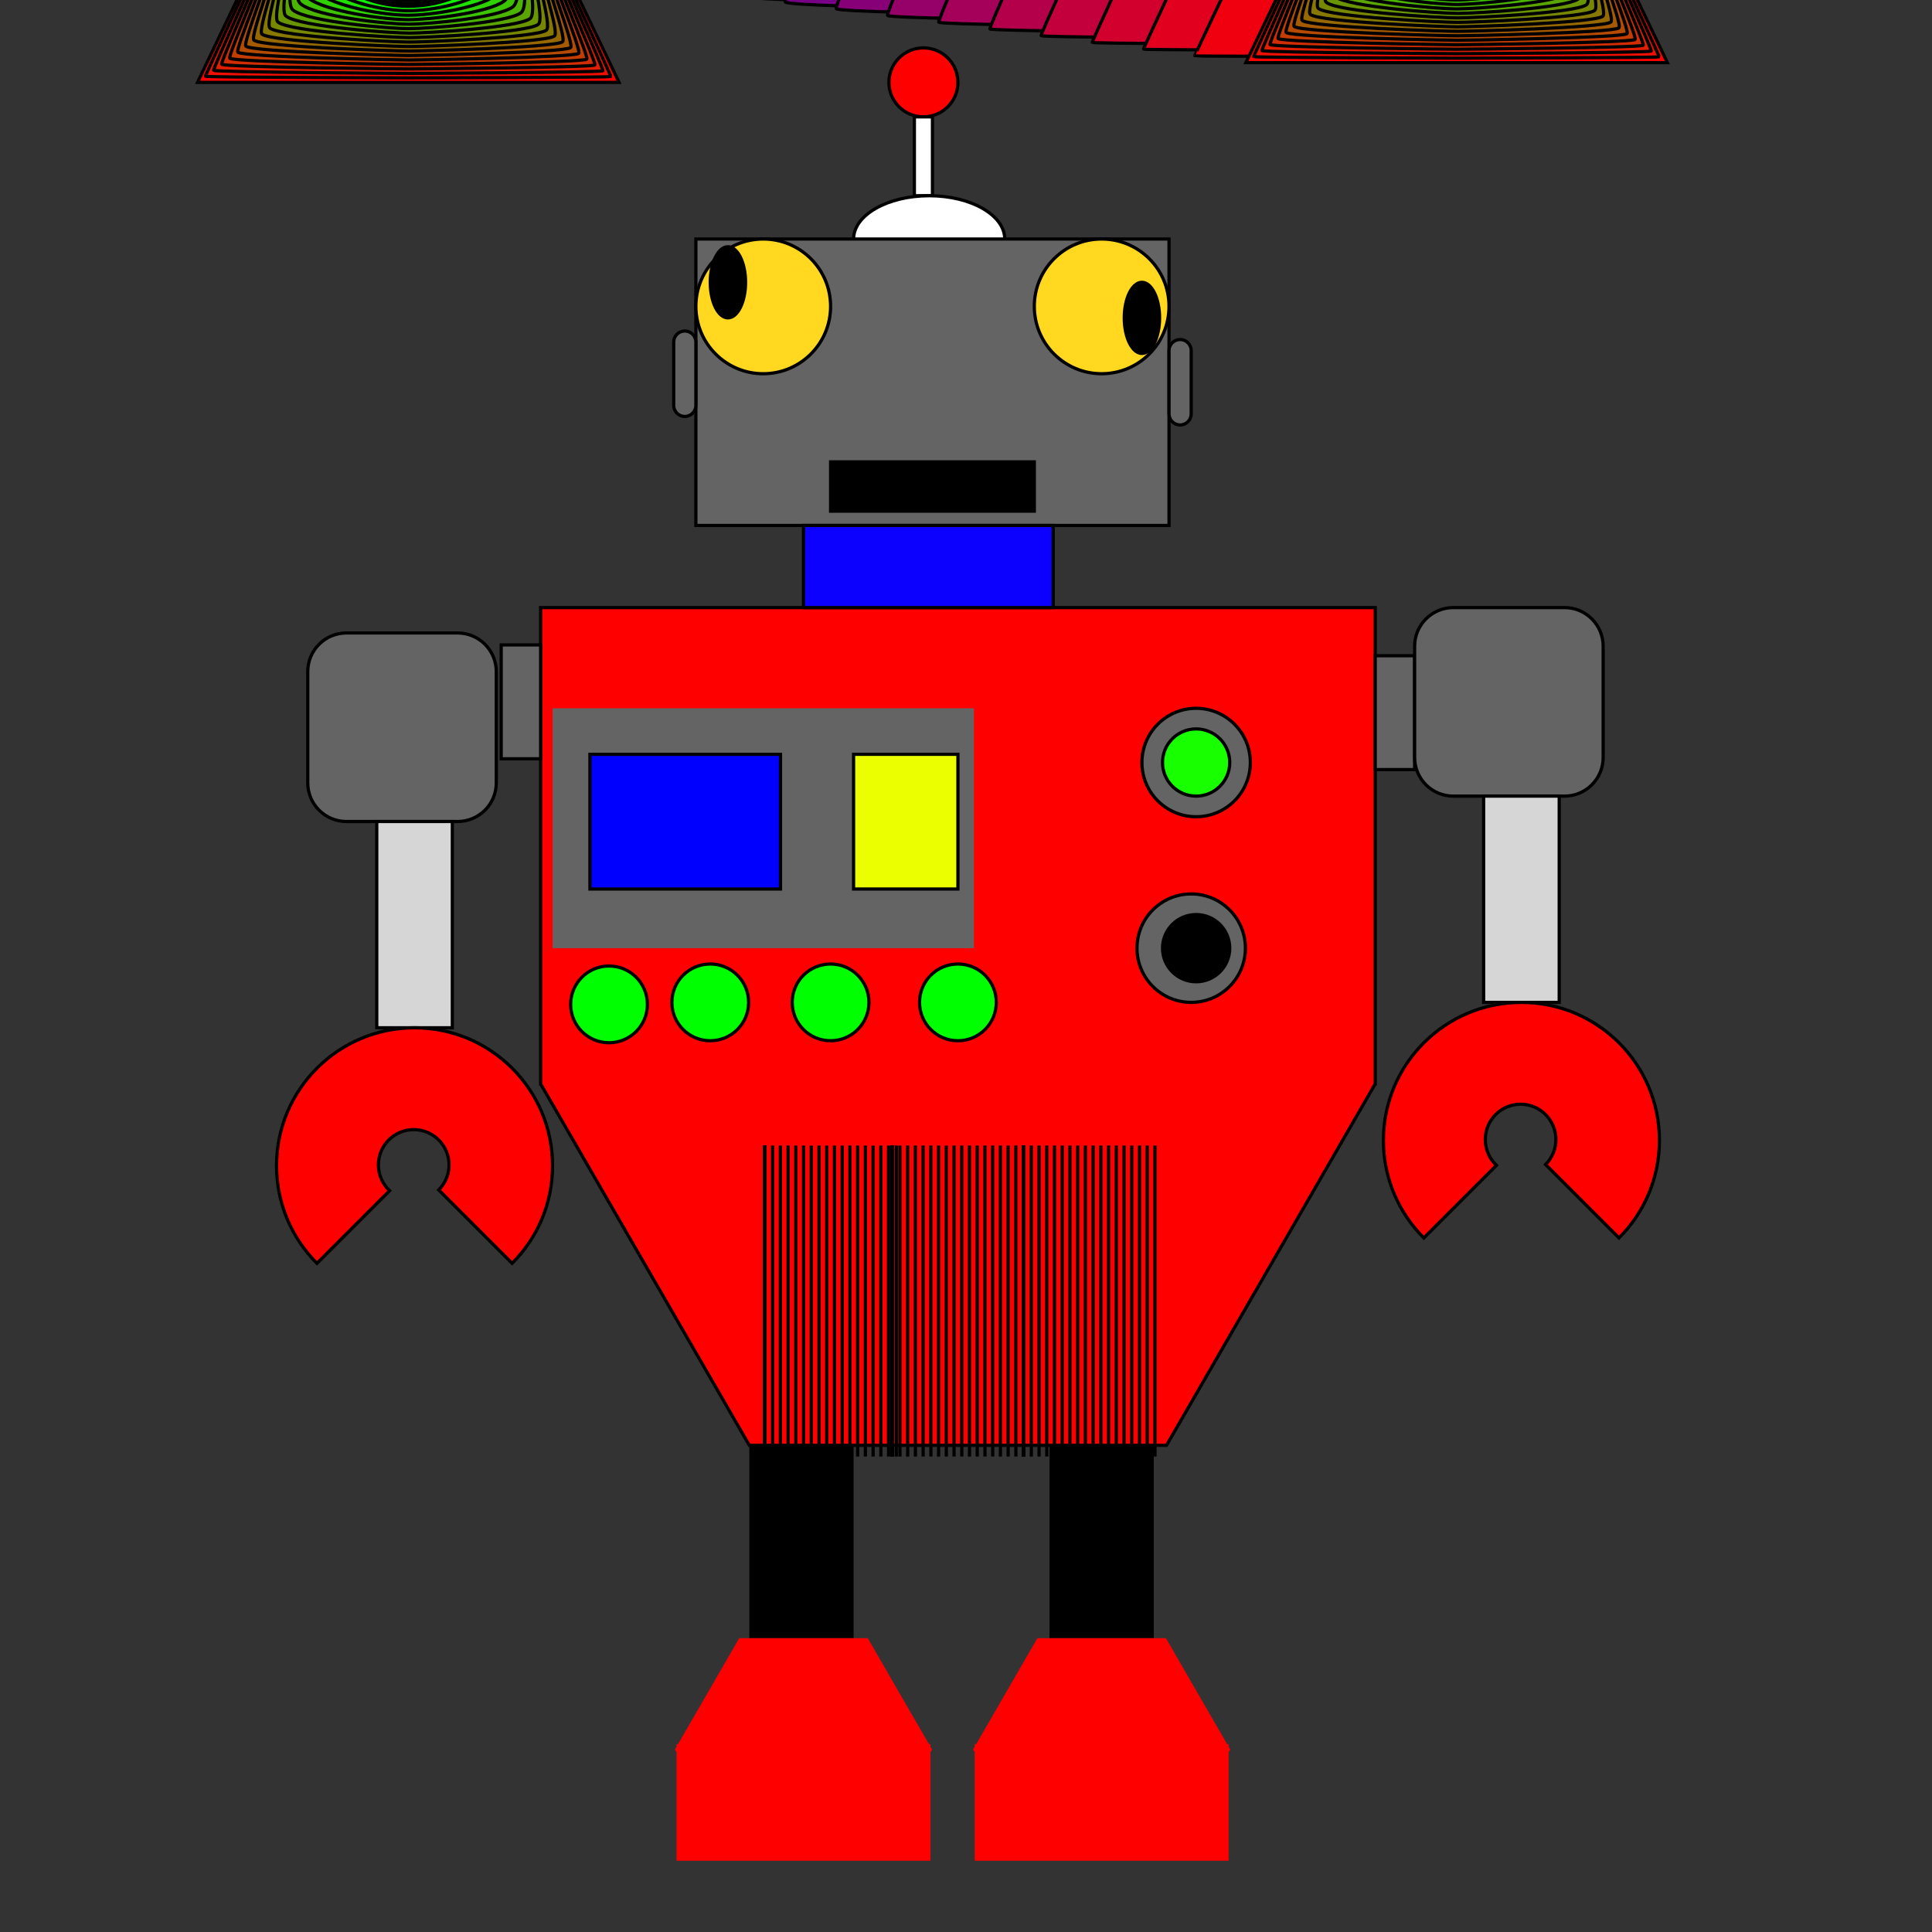 <?xml version="1.0" encoding="utf-8"?>
<!-- Generator: Adobe Illustrator 14.0.0, SVG Export Plug-In . SVG Version: 6.00 Build 43363)  -->
<!DOCTYPE svg PUBLIC "-//W3C//DTD SVG 1.1//EN" "http://www.w3.org/Graphics/SVG/1.1/DTD/svg11.dtd">
<svg version="1.1" id="Layer_1" xmlns="http://www.w3.org/2000/svg" xmlns:xlink="http://www.w3.org/1999/xlink" x="0px" y="0px"
	 width="600px" height="600px" viewBox="0 0 600 600" enable-background="new 0 0 600 600" xml:space="preserve">
<rect x="0" y="0" width="600" height="600" fill="#333333" stroke="none"/>
<circle fill="#FF0000" stroke="#000000" cx="286.775" cy="25.581" r="10.714"/>
<rect x="283.969" y="36.295" fill="#FFFFFF" stroke="#000000" width="5.612" height="24.49"/>
<ellipse fill="#FFFFFF" stroke="#000000" cx="288.561" cy="74.229" rx="23.469" ry="13.443"/>
<rect x="216.112" y="74.229" fill="#646464" stroke="#000000" width="146.939" height="88.954"/>
<circle fill="#FFD81F" stroke="#000000" cx="237.03" cy="95.147" r="20.918"/>
<circle fill="#FFD81F" stroke="#000000" cx="342.132" cy="95.147" r="20.919"/>
<ellipse stroke="#000000" cx="226.061" cy="87.672" rx="5.485" ry="11.046"/>
<ellipse stroke="#000000" cx="354.633" cy="98.718" rx="5.484" ry="11.046"/>
<rect x="257.949" y="143.438" stroke="#000000" width="63.264" height="15.306"/>
<path fill="#646464" stroke="#000000" d="M369.938,128.527c0,1.902-1.542,3.444-3.444,3.444l0,0c-1.901,0-3.443-1.542-3.443-3.444
	v-19.643c0-1.902,1.542-3.444,3.443-3.444l0,0c1.902,0,3.444,1.542,3.444,3.444V128.527z"/>
<path fill="#646464" stroke="#000000" d="M216.112,125.887c0,1.902-1.542,3.444-3.444,3.444l0,0c-1.901,0-3.443-1.542-3.443-3.444
	v-19.643c0-1.902,1.542-3.444,3.443-3.444l0,0c1.902,0,3.444,1.542,3.444,3.444V125.887z"/>
<polygon fill="#FF0000" stroke="#000000" points="167.898,188.692 167.898,336.651 167.92,336.651 232.705,448.862 362.275,448.862 
	427.059,336.651 427.082,336.651 427.082,188.692 "/>
<rect x="249.531" y="163.183" fill="#0C00FF" stroke="#000000" width="77.551" height="25.51"/>
<rect x="171.597" y="219.97" fill="#646464" width="130.866" height="74.49"/>
<rect x="183.204" y="234.256" fill="#0000FF" stroke="#000000" width="59.184" height="41.837"/>
<rect x="265.091" y="234.256" fill="#EBFF00" stroke="#000000" width="32.399" height="41.837"/>
<circle fill="#646464" stroke="#000000" cx="371.469" cy="236.807" r="16.836"/>
<circle fill="#646464" stroke="#000000" cx="369.938" cy="294.46" r="16.836"/>
<circle fill="#18FF00" stroke="#000000" cx="371.469" cy="236.807" r="10.436"/>
<circle stroke="#000000" cx="371.469" cy="294.461" r="10.436"/>
<rect x="427.082" y="203.646" fill="#646464" stroke="#000000" width="12.244" height="35.354"/>
<rect x="155.654" y="200.29" fill="#646464" stroke="#000000" width="12.244" height="35.354"/>
<path fill="#646464" stroke="#000000" d="M497.876,235.242c0,6.627-5.373,12-12,12h-34.55c-6.627,0-12-5.373-12-12v-34.55
	c0-6.627,5.373-12,12-12h34.55c6.627,0,12,5.373,12,12V235.242z"/>
<rect x="460.755" y="247.242" fill="#D6D6D6" stroke="#000000" width="23.47" height="64.055"/>
<path fill="#FF0000" stroke="#000000" d="M472.489,311.297c-23.67,0-42.857,19.188-42.857,42.856
	c0,11.835,4.797,22.55,12.553,30.305l22.561-22.56c-2.138-2.002-3.48-4.841-3.48-8c0-6.059,4.911-10.969,10.969-10.969
	c6.059,0,10.97,4.91,10.97,10.969c0,3.029-1.228,5.771-3.213,7.757l22.804,22.804c7.755-7.756,12.553-18.471,12.553-30.306
	C515.347,330.484,496.158,311.297,472.489,311.297z"/>
<path fill="#646464" stroke="#000000" d="M154.126,243.126c0,6.627-5.373,12-12,12h-34.55c-6.627,0-12-5.373-12-12v-34.55
	c0-6.627,5.373-12,12-12h34.55c6.627,0,12,5.373,12,12V243.126z"/>
<rect x="117.005" y="255.126" fill="#D6D6D6" stroke="#000000" width="23.47" height="64.055"/>
<path fill="#FF0000" stroke="#000000" d="M128.74,319.181c-23.67,0-42.857,19.188-42.857,42.856c0,11.835,4.797,22.55,12.553,30.305
	l22.561-22.56c-2.138-2.002-3.48-4.841-3.48-8c0-6.059,4.911-10.969,10.969-10.969c6.059,0,10.97,4.91,10.97,10.969
	c0,3.029-1.228,5.771-3.213,7.757l22.804,22.804c7.755-7.756,12.553-18.471,12.553-30.306
	C171.597,338.368,152.409,319.181,128.74,319.181z"/>
<rect x="232.705" y="448.862" width="32.386" height="59.885"/>
<rect x="325.938" y="448.862" width="32.386" height="59.885"/>
<polygon fill="#FF0000" points="289.445,543.313 288.956,542.467 288.956,541.641 288.479,541.641 269.488,508.748 229.574,508.748 
	210.583,541.641 210.105,541.641 210.105,542.468 209.617,543.313 210.105,544.159 210.105,577.879 229.574,577.879 
	269.488,577.879 288.956,577.879 288.956,544.16 "/>
<polygon fill="#FF0000" points="382.045,543.313 381.557,542.467 381.557,541.641 381.08,541.641 362.088,508.748 322.174,508.748 
	303.184,541.641 302.705,541.641 302.705,542.468 302.217,543.313 302.705,544.159 302.705,577.879 322.174,577.879 
	362.088,577.879 381.557,577.879 381.557,544.16 "/>
<circle fill="#00FF00" stroke="#000000" cx="189.143" cy="311.918" r="11.918"/>
<circle fill="#00FF00" stroke="#000000" cx="220.577" cy="311.297" r="11.918"/>
<circle fill="#00FF00" stroke="#000000" cx="257.949" cy="311.297" r="11.918"/>
<circle fill="#00FF00" stroke="#000000" cx="297.49" cy="311.297" r="11.918"/>
<g>
	<line fill="none" stroke="#000000" x1="277.088" y1="355.762" x2="277.088" y2="452.342"/>
	<line fill="none" stroke="#000000" x1="277.088" y1="355.762" x2="277.088" y2="452.342"/>
	<line fill="none" stroke="#000000" x1="277.088" y1="355.762" x2="277.088" y2="452.342"/>
	<line fill="none" stroke="#000000" x1="277.088" y1="355.762" x2="277.088" y2="452.342"/>
	<line fill="none" stroke="#000000" x1="277.088" y1="355.762" x2="277.088" y2="452.342"/>
	<line fill="none" stroke="#000000" x1="277.088" y1="355.762" x2="277.088" y2="452.342"/>
	<line fill="none" stroke="#000000" x1="277.088" y1="355.762" x2="277.088" y2="452.342"/>
	<line fill="none" stroke="#000000" x1="277.088" y1="355.762" x2="277.088" y2="452.342"/>
	<line fill="none" stroke="#000000" x1="277.088" y1="355.762" x2="277.088" y2="452.342"/>
	<line fill="none" stroke="#000000" x1="277.088" y1="355.762" x2="277.088" y2="452.342"/>
	<line fill="none" stroke="#000000" x1="277.088" y1="355.762" x2="277.088" y2="452.342"/>
	<line fill="none" stroke="#000000" x1="277.088" y1="355.762" x2="277.088" y2="452.342"/>
	<line fill="none" stroke="#000000" x1="277.088" y1="355.762" x2="277.088" y2="452.342"/>
	<line fill="none" stroke="#000000" x1="277.088" y1="355.762" x2="277.088" y2="452.342"/>
	<line fill="none" stroke="#000000" x1="277.088" y1="355.762" x2="277.088" y2="452.342"/>
	<line fill="none" stroke="#000000" x1="277.088" y1="355.762" x2="277.088" y2="452.342"/>
	<line fill="none" stroke="#000000" x1="277.088" y1="355.762" x2="277.088" y2="452.342"/>
	<line fill="none" stroke="#000000" x1="277.088" y1="355.762" x2="277.088" y2="452.342"/>
	<line fill="none" stroke="#000000" x1="279.488" y1="355.762" x2="279.488" y2="452.342"/>
	<line fill="none" stroke="#000000" x1="281.889" y1="355.762" x2="281.889" y2="452.342"/>
	<line fill="none" stroke="#000000" x1="284.289" y1="355.762" x2="284.289" y2="452.342"/>
	<line fill="none" stroke="#000000" x1="286.688" y1="355.762" x2="286.688" y2="452.342"/>
	<line fill="none" stroke="#000000" x1="289.089" y1="355.762" x2="289.089" y2="452.342"/>
	<line fill="none" stroke="#000000" x1="291.489" y1="355.762" x2="291.489" y2="452.342"/>
	<line fill="none" stroke="#000000" x1="293.889" y1="355.762" x2="293.889" y2="452.342"/>
	<line fill="none" stroke="#000000" x1="296.289" y1="355.762" x2="296.289" y2="452.342"/>
	<line fill="none" stroke="#000000" x1="298.689" y1="355.762" x2="298.689" y2="452.342"/>
	<line fill="none" stroke="#000000" x1="301.09" y1="355.762" x2="301.09" y2="452.342"/>
	<line fill="none" stroke="#000000" x1="303.489" y1="355.762" x2="303.489" y2="452.342"/>
	<line fill="none" stroke="#000000" x1="305.889" y1="355.762" x2="305.889" y2="452.342"/>
	<line fill="none" stroke="#000000" x1="308.289" y1="355.762" x2="308.289" y2="452.342"/>
	<line fill="none" stroke="#000000" x1="310.689" y1="355.762" x2="310.689" y2="452.342"/>
	<line fill="none" stroke="#000000" x1="313.09" y1="355.762" x2="313.09" y2="452.342"/>
	<line fill="none" stroke="#000000" x1="315.49" y1="355.762" x2="315.49" y2="452.342"/>
	<line fill="none" stroke="#000000" x1="317.89" y1="355.762" x2="317.89" y2="452.342"/>
</g>
<g>
	<line fill="none" stroke="#000000" x1="237.548" y1="355.762" x2="237.548" y2="452.342"/>
	<line fill="none" stroke="#000000" x1="237.548" y1="355.762" x2="237.548" y2="452.342"/>
	<line fill="none" stroke="#000000" x1="237.548" y1="355.762" x2="237.548" y2="452.342"/>
	<line fill="none" stroke="#000000" x1="237.548" y1="355.762" x2="237.548" y2="452.342"/>
	<line fill="none" stroke="#000000" x1="237.548" y1="355.762" x2="237.548" y2="452.342"/>
	<line fill="none" stroke="#000000" x1="237.548" y1="355.762" x2="237.548" y2="452.342"/>
	<line fill="none" stroke="#000000" x1="237.548" y1="355.762" x2="237.548" y2="452.342"/>
	<line fill="none" stroke="#000000" x1="237.548" y1="355.762" x2="237.548" y2="452.342"/>
	<line fill="none" stroke="#000000" x1="237.548" y1="355.762" x2="237.548" y2="452.342"/>
	<line fill="none" stroke="#000000" x1="237.548" y1="355.762" x2="237.548" y2="452.342"/>
	<line fill="none" stroke="#000000" x1="237.548" y1="355.762" x2="237.548" y2="452.342"/>
	<line fill="none" stroke="#000000" x1="237.548" y1="355.762" x2="237.548" y2="452.342"/>
	<line fill="none" stroke="#000000" x1="237.548" y1="355.762" x2="237.548" y2="452.342"/>
	<line fill="none" stroke="#000000" x1="237.548" y1="355.762" x2="237.548" y2="452.342"/>
	<line fill="none" stroke="#000000" x1="237.548" y1="355.762" x2="237.548" y2="452.342"/>
	<line fill="none" stroke="#000000" x1="237.548" y1="355.762" x2="237.548" y2="452.342"/>
	<line fill="none" stroke="#000000" x1="237.548" y1="355.762" x2="237.548" y2="452.342"/>
	<line fill="none" stroke="#000000" x1="237.548" y1="355.762" x2="237.548" y2="452.342"/>
	<line fill="none" stroke="#000000" x1="239.948" y1="355.762" x2="239.948" y2="452.342"/>
	<line fill="none" stroke="#000000" x1="242.348" y1="355.762" x2="242.348" y2="452.342"/>
	<line fill="none" stroke="#000000" x1="244.748" y1="355.762" x2="244.748" y2="452.342"/>
	<line fill="none" stroke="#000000" x1="247.148" y1="355.762" x2="247.148" y2="452.342"/>
	<line fill="none" stroke="#000000" x1="249.548" y1="355.762" x2="249.548" y2="452.342"/>
	<line fill="none" stroke="#000000" x1="251.948" y1="355.762" x2="251.948" y2="452.342"/>
	<line fill="none" stroke="#000000" x1="254.348" y1="355.762" x2="254.348" y2="452.342"/>
	<line fill="none" stroke="#000000" x1="256.749" y1="355.762" x2="256.749" y2="452.342"/>
	<line fill="none" stroke="#000000" x1="259.148" y1="355.762" x2="259.148" y2="452.342"/>
	<line fill="none" stroke="#000000" x1="261.549" y1="355.762" x2="261.549" y2="452.342"/>
	<line fill="none" stroke="#000000" x1="263.949" y1="355.762" x2="263.949" y2="452.342"/>
	<line fill="none" stroke="#000000" x1="266.348" y1="355.762" x2="266.348" y2="452.342"/>
	<line fill="none" stroke="#000000" x1="268.749" y1="355.762" x2="268.749" y2="452.342"/>
	<line fill="none" stroke="#000000" x1="271.149" y1="355.762" x2="271.149" y2="452.342"/>
	<line fill="none" stroke="#000000" x1="273.549" y1="355.762" x2="273.549" y2="452.342"/>
	<line fill="none" stroke="#000000" x1="275.95" y1="355.762" x2="275.95" y2="452.342"/>
	<line fill="none" stroke="#000000" x1="278.349" y1="355.762" x2="278.349" y2="452.342"/>
</g>
<g>
	<line fill="none" stroke="#000000" x1="317.891" y1="355.762" x2="317.891" y2="452.342"/>
	<line fill="none" stroke="#000000" x1="317.891" y1="355.762" x2="317.891" y2="452.342"/>
	<line fill="none" stroke="#000000" x1="317.891" y1="355.762" x2="317.891" y2="452.342"/>
	<line fill="none" stroke="#000000" x1="317.891" y1="355.762" x2="317.891" y2="452.342"/>
	<line fill="none" stroke="#000000" x1="317.891" y1="355.762" x2="317.891" y2="452.342"/>
	<line fill="none" stroke="#000000" x1="317.891" y1="355.762" x2="317.891" y2="452.342"/>
	<line fill="none" stroke="#000000" x1="317.891" y1="355.762" x2="317.891" y2="452.342"/>
	<line fill="none" stroke="#000000" x1="317.891" y1="355.762" x2="317.891" y2="452.342"/>
	<line fill="none" stroke="#000000" x1="317.891" y1="355.762" x2="317.891" y2="452.342"/>
	<line fill="none" stroke="#000000" x1="317.891" y1="355.762" x2="317.891" y2="452.342"/>
	<line fill="none" stroke="#000000" x1="317.891" y1="355.762" x2="317.891" y2="452.342"/>
	<line fill="none" stroke="#000000" x1="317.891" y1="355.762" x2="317.891" y2="452.342"/>
	<line fill="none" stroke="#000000" x1="317.891" y1="355.762" x2="317.891" y2="452.342"/>
	<line fill="none" stroke="#000000" x1="317.891" y1="355.762" x2="317.891" y2="452.342"/>
	<line fill="none" stroke="#000000" x1="317.891" y1="355.762" x2="317.891" y2="452.342"/>
	<line fill="none" stroke="#000000" x1="317.891" y1="355.762" x2="317.891" y2="452.342"/>
	<line fill="none" stroke="#000000" x1="317.891" y1="355.762" x2="317.891" y2="452.342"/>
	<line fill="none" stroke="#000000" x1="317.891" y1="355.762" x2="317.891" y2="452.342"/>
	<line fill="none" stroke="#000000" x1="320.29" y1="355.762" x2="320.29" y2="452.342"/>
	<line fill="none" stroke="#000000" x1="322.69" y1="355.762" x2="322.69" y2="452.342"/>
	<line fill="none" stroke="#000000" x1="325.09" y1="355.762" x2="325.09" y2="452.342"/>
	<line fill="none" stroke="#000000" x1="327.49" y1="355.762" x2="327.49" y2="452.342"/>
	<line fill="none" stroke="#000000" x1="329.891" y1="355.762" x2="329.891" y2="452.342"/>
	<line fill="none" stroke="#000000" x1="332.291" y1="355.762" x2="332.291" y2="452.342"/>
	<line fill="none" stroke="#000000" x1="334.69" y1="355.762" x2="334.69" y2="452.342"/>
	<line fill="none" stroke="#000000" x1="337.091" y1="355.762" x2="337.091" y2="452.342"/>
	<line fill="none" stroke="#000000" x1="339.49" y1="355.762" x2="339.49" y2="452.342"/>
	<line fill="none" stroke="#000000" x1="341.892" y1="355.762" x2="341.892" y2="452.342"/>
	<line fill="none" stroke="#000000" x1="344.291" y1="355.762" x2="344.291" y2="452.342"/>
	<line fill="none" stroke="#000000" x1="346.69" y1="355.762" x2="346.69" y2="452.342"/>
	<line fill="none" stroke="#000000" x1="349.091" y1="355.762" x2="349.091" y2="452.342"/>
	<line fill="none" stroke="#000000" x1="351.491" y1="355.762" x2="351.491" y2="452.342"/>
	<line fill="none" stroke="#000000" x1="353.892" y1="355.762" x2="353.892" y2="452.342"/>
	<line fill="none" stroke="#000000" x1="356.292" y1="355.762" x2="356.292" y2="452.342"/>
	<line fill="none" stroke="#000000" x1="358.691" y1="355.762" x2="358.691" y2="452.342"/>
</g>
<g>
	<polygon fill="#FF0000" stroke="#000000" points="61.35,25.581 77.712,-8.639 94.075,-42.859 126.799,-111.299 159.524,-42.859 
		175.886,-8.639 192.249,25.581 126.799,25.581 	"/>
	<path fill="#F00F00" stroke="#000000" d="M126.799-108.019c0.526,0,16.545,32.67,16.929,32.971S159.66-42.4,159.787-41.914
		c-0.068,0.262,15.217,32.713,15.066,32.93c-0.152,0.218,15.059,32.616,14.84,32.768c-0.367,0.256-62.412,0.406-62.894,0.406
		c-0.525,0-62.608-0.178-62.992-0.48C63.613,23.559,78.845-8.831,78.71-9.037c-0.134-0.202,15.164-32.636,15.102-32.877
		c0.127-0.486,15.675-32.833,16.059-33.134S126.274-108.019,126.799-108.019z"/>
	<path fill="#E11E00" stroke="#000000" d="M126.897-104.738c1.052,0,16.583,30.818,17.351,31.42
		c0.768,0.603,15.646,31.376,15.898,32.349c-0.137,0.524,14.073,31.206,13.771,31.638c-0.305,0.438,13.754,31.012,13.317,31.317
		c-0.733,0.514-59.375,0.814-60.338,0.814c-1.052,0-59.769-0.359-60.536-0.961C65.974,21.536,80.076-9.024,79.805-9.437
		C79.539-9.842,93.773-40.487,93.648-40.97c0.252-0.973,15.131-31.746,15.898-32.349C110.314-73.92,125.845-104.738,126.897-104.738
		z"/>
	<path fill="#D22D00" stroke="#000000" d="M126.945-101.457c1.577,0,16.621,28.968,17.773,29.871
		c1.15,0.902,15.359,30.104,15.737,31.563c-0.204,0.786,12.929,29.698,12.478,30.347c-0.457,0.655,12.448,29.408,11.794,29.865
		c-1.1,0.77-56.338,1.223-57.782,1.223c-1.576,0-56.928-0.539-58.078-1.441c-0.581-0.455,12.39-29.184,11.984-29.802
		c-0.4-0.608,12.771-29.467,12.583-30.19c0.378-1.459,14.587-30.66,15.737-31.563C110.324-72.489,125.369-101.457,126.945-101.457z"
		/>
	<path fill="#C33C00" stroke="#000000" d="M126.992-98.176c2.104,0,16.66,27.116,18.195,28.32s15.073,28.832,15.578,30.777
		c-0.271,1.048,11.785,28.191,11.182,29.056c-0.608,0.873,11.145,27.802,10.271,28.414c-1.466,1.025-53.301,1.629-55.227,1.629
		c-2.102,0-54.086-0.719-55.621-1.922c-0.773-0.607,11.066-27.505,10.525-28.33c-0.533-0.812,11.574-27.882,11.323-28.847
		c0.505-1.945,14.042-29.573,15.578-30.777C110.333-71.06,124.89-98.176,126.992-98.176z"/>
	<path fill="#B44B00" stroke="#000000" d="M127.039-94.896c2.628,0,16.697,25.265,18.617,26.771
		c1.918,1.505,14.787,27.561,15.418,29.992c-0.341,1.31,10.64,26.684,9.887,27.765c-0.762,1.092,9.839,26.198,8.748,26.961
		c-1.832,1.283-50.263,2.037-52.67,2.037c-2.629,0-51.246-0.898-53.166-2.404c-0.967-0.758,9.743-25.826,9.066-26.856
		c-0.666-1.014,10.377-26.298,10.064-27.503c0.631-2.432,13.498-28.487,15.418-29.992C110.339-69.632,124.41-94.896,127.039-94.896z
		"/>
	<path fill="#A55A00" stroke="#000000" d="M127.083-91.615c3.153,0,16.736,23.414,19.039,25.221
		c2.303,1.806,14.501,26.289,15.257,29.207c-0.408,1.572,9.496,25.177,8.594,26.473c-0.914,1.311,8.533,24.594,7.225,25.51
		c-2.199,1.541-47.226,2.443-50.114,2.443c-3.153,0-48.405-1.076-50.708-2.883c-1.161-0.91,8.418-24.148,7.605-25.384
		c-0.799-1.217,9.181-24.713,8.805-26.159c0.758-2.918,12.955-27.401,15.258-29.207C110.345-68.201,123.929-91.615,127.083-91.615z"
		/>
	<path fill="#966900" stroke="#000000" d="M127.125-88.334c3.679,0,16.774,21.563,19.462,23.67
		c2.686,2.107,14.213,25.018,15.097,28.422c-0.476,1.834,8.352,23.669,7.298,25.182c-1.066,1.528,7.229,22.991,5.703,24.059
		c-2.566,1.797-44.189,2.85-47.56,2.85c-3.68,0-45.565-1.256-48.252-3.363c-1.354-1.063,7.095-22.469,6.147-23.911
		c-0.932-1.42,7.982-23.129,7.545-24.816c0.883-3.404,12.41-26.314,15.098-28.422C110.35-66.771,123.446-88.334,127.125-88.334z"/>
	<path fill="#877800" stroke="#000000" d="M127.166-85.054c4.205,0,16.813,19.712,19.883,22.12s13.928,23.746,14.938,27.637
		c-0.545,2.096,7.207,22.162,6.002,23.891c-1.218,1.747,5.926,21.385,4.181,22.606c-2.933,2.055-41.151,3.26-45.003,3.26
		c-4.205,0-42.725-1.438-45.795-3.846c-1.548-1.213,5.77-20.791,4.688-22.438c-1.064-1.623,6.786-21.544,6.285-23.473
		c1.01-3.891,11.867-25.229,14.938-27.637S122.96-85.054,127.166-85.054z"/>
	<path fill="#788700" stroke="#000000" d="M127.201-81.773c4.73,0,16.852,17.86,20.306,20.57
		c3.454,2.709,13.642,22.475,14.776,26.85c-0.611,2.359,6.064,20.655,4.708,22.6c-1.37,1.966,4.62,19.782,2.657,21.157
		c-3.299,2.309-38.114,3.664-42.447,3.664c-4.73,0-39.884-1.615-43.338-4.324c-1.741-1.365,4.446-19.112,3.229-20.966
		c-1.198-1.825,5.589-19.959,5.025-22.13c1.136-4.375,11.323-24.141,14.777-26.85C110.349-63.913,122.47-81.773,127.201-81.773z"/>
	<path fill="#699600" stroke="#000000" d="M127.23-78.493c5.256,0,16.89,16.01,20.728,19.021
		c3.838,3.01,13.356,21.203,14.617,26.064c-0.681,2.621,4.919,19.148,3.413,21.309c-1.523,2.185,3.314,18.176,1.135,19.704
		c-3.666,2.566-35.078,4.074-39.893,4.074c-5.256,0-37.043-1.797-40.881-4.807c-1.935-1.518,3.122-17.433,1.77-19.494
		c-1.332-2.028,4.392-18.374,3.766-20.786c1.262-4.861,10.779-23.055,14.617-26.064C110.339-62.483,121.974-78.493,127.23-78.493z"
		/>
	<path fill="#5AA500" stroke="#000000" d="M127.248-75.212c5.782,0,16.929,14.158,21.15,17.47s13.069,19.932,14.457,25.279
		c-0.748,2.883,3.774,17.641,2.117,20.018c-1.675,2.402,2.012,16.573-0.388,18.252c-4.032,2.822-32.04,4.48-37.337,4.48
		c-5.781,0-34.202-1.975-38.424-5.287c-2.128-1.668,1.799-15.754,0.311-18.02c-1.465-2.231,3.194-16.79,2.506-19.443
		c1.388-5.348,10.235-21.968,14.457-25.279C110.32-61.054,121.466-75.212,127.248-75.212z"/>
	<path fill="#4BB400" stroke="#000000" d="M126.953-71.931c6.308,0,16.967,12.308,21.572,15.92s12.783,18.66,14.297,24.494
		c-0.816,3.146,2.63,16.134,0.822,18.726c-1.828,2.621,0.707,14.969-1.91,16.801c-4.398,3.08-29.004,4.887-34.781,4.887
		c-6.308,0-31.361-2.154-35.968-5.766c-2.321-1.82,0.475-14.077-1.148-16.548c-1.599-2.435,1.997-15.205,1.247-18.1
		c1.514-5.834,9.69-20.882,14.297-24.494C109.986-59.623,120.645-71.931,126.953-71.931z"/>
	<path fill="#3CC300" stroke="#000000" d="M126.94-68.651c6.833,0,17.005,10.456,21.993,14.37
		c4.99,3.913,12.498,17.389,14.137,23.709c-0.884,3.407,1.486,14.626-0.472,17.435c-1.979,2.84-0.599,13.365-3.434,15.349
		c-4.765,3.338-25.966,5.295-32.225,5.295c-6.833,0-28.522-2.334-33.511-6.248c-2.516-1.973-0.85-12.397-2.608-15.075
		c-1.731-2.637,0.8-13.621-0.013-16.756c1.639-6.32,9.146-19.796,14.137-23.709C109.934-58.195,120.107-68.651,126.94-68.651z"/>
	<path fill="#2DD200" stroke="#000000" d="M126.8-65.369c7.358,0,17.043,8.604,22.416,12.819s12.211,16.117,13.977,22.924
		c-0.952,3.669,0.342,13.119-1.768,16.144c-2.132,3.058-1.902,11.76-4.956,13.897c-5.132,3.594-22.929,5.703-29.669,5.703
		c-7.359,0-25.682-2.514-31.055-6.729c-2.707-2.125-2.173-10.719-4.066-13.603c-1.865-2.84-0.396-12.036-1.273-15.412
		c1.766-6.807,8.604-18.709,13.977-22.924C109.756-56.765,119.441-65.369,126.8-65.369z"/>
	<path fill="#1EE100" stroke="#000000" d="M126.8-62.089c7.885,0,17.082,6.754,22.838,11.271
		c5.758,4.515,11.924,14.845,13.816,22.138c-1.02,3.931-0.803,11.611-3.063,14.853c-2.283,3.275-3.207,10.155-6.479,12.446
		c-5.498,3.85-19.892,6.109-27.113,6.109c-7.885,0-22.84-2.693-28.598-7.209c-2.901-2.275-3.497-9.04-5.526-12.129
		c-1.997-3.043-1.594-10.452-2.532-14.069c1.893-7.293,8.059-17.623,13.816-22.138C109.718-55.335,118.916-62.089,126.8-62.089z"/>
	<path fill="#0FF000" stroke="#000000" d="M126.8-58.808c8.41,0,17.119,4.902,23.26,9.72c6.141,4.816,11.639,13.573,13.656,21.353
		c-1.088,4.193-1.947,10.104-4.357,13.561c-2.436,3.495-4.512,8.552-8.001,10.996c-5.864,4.105-16.854,6.516-24.558,6.516
		c-8.41,0-20-2.873-26.141-7.689c-3.095-2.428-4.821-7.361-6.986-10.657c-2.13-3.246-2.79-8.867-3.791-12.726
		c2.018-7.779,7.516-16.536,13.656-21.353C109.679-53.905,118.39-58.808,126.8-58.808z"/>
	<path fill="#00FF00" stroke="#000000" d="M126.8-55.527c-8.936,0-17.159,3.052-23.684,8.17C96.591-42.24,91.764-35.056,89.62-26.79
		c2.145,8.265,6.972,15.448,13.497,20.566c6.524,5.119,14.748,8.17,23.684,8.17c17.871,0,32.89-12.207,37.179-28.736
		c-2.145-8.266-6.972-15.45-13.496-20.567C143.958-52.476,135.736-55.527,126.8-55.527z"/>
	<path fill="#00F00F" stroke="#000000" d="M162.414-26.709c-4.037,15.961-18.499,27.778-35.723,27.778
		c-17.225,0-31.688-11.817-35.725-27.778c4.037-15.962,18.5-27.777,35.725-27.777C143.915-54.486,158.376-42.671,162.414-26.709z"/>
	<path fill="#00E11E" stroke="#000000" d="M160.849-26.628C157.064-11.235,143.158,0.19,126.582,0.19S96.097-11.235,92.313-26.628
		c3.784-15.394,17.692-26.818,34.269-26.818S157.064-42.021,160.849-26.628z"/>
	<path fill="#00D22D" stroke="#000000" d="M159.283-26.546c-3.531,14.823-16.882,25.857-32.811,25.857
		c-15.93,0-29.28-11.034-32.813-25.857c3.532-14.825,16.883-25.859,32.813-25.859C142.401-52.405,155.751-41.371,159.283-26.546z"/>
	<path fill="#00C33C" stroke="#000000" d="M157.718-26.465c-3.279,14.255-16.074,24.899-31.355,24.899S98.287-12.21,95.006-26.465
		c3.28-14.257,16.075-24.9,31.356-24.9S154.439-40.722,157.718-26.465z"/>
	<path fill="#00B44B" stroke="#000000" d="M156.153-26.384c-3.027,13.687-15.265,23.939-29.899,23.939
		c-14.634,0-26.873-10.252-29.9-23.939c3.027-13.688,15.267-23.94,29.9-23.94C140.888-50.324,153.125-40.071,156.153-26.384z"/>
	<path fill="#00A55A" stroke="#000000" d="M154.587-26.303c-2.775,13.118-14.457,22.981-28.443,22.981s-25.669-9.863-28.443-22.981
		c2.774-13.119,14.457-22.98,28.443-22.98S151.812-39.422,154.587-26.303z"/>
	<path fill="#009669" stroke="#000000" d="M153.023-26.222c-2.523,12.55-13.648,22.021-26.988,22.021
		c-13.339,0-24.465-9.471-26.988-22.021c2.523-12.55,13.649-22.021,26.988-22.021C139.375-48.243,150.5-38.771,153.023-26.222z"/>
	<path fill="#008778" stroke="#000000" d="M151.458-26.141c-2.271,11.981-12.841,21.063-25.532,21.063s-23.262-9.082-25.531-21.063
		c2.27-11.981,12.84-21.062,25.531-21.062S149.187-38.122,151.458-26.141z"/>
	<path fill="#007887" stroke="#000000" d="M149.892-26.059c-2.018,11.411-12.031,20.102-24.076,20.102
		c-12.043,0-22.057-8.691-24.076-20.102c2.02-11.413,12.033-20.104,24.076-20.104C137.861-46.162,147.875-37.472,149.892-26.059z"/>
	<path fill="#006996" stroke="#000000" d="M148.328-25.978c-1.767,10.843-11.225,19.142-22.621,19.142
		c-11.396,0-20.854-8.299-22.619-19.142c1.766-10.845,11.224-19.144,22.619-19.144C137.103-45.121,146.561-36.822,148.328-25.978z"
		/>
	<path fill="#005AA5" stroke="#000000" d="M146.761-25.896c-1.514,10.274-10.414,18.184-21.164,18.184
		c-10.748,0-19.649-7.909-21.164-18.184c1.515-10.275,10.416-18.185,21.164-18.185C136.347-44.081,145.248-36.172,146.761-25.896z"
		/>
	<path fill="#004BB4" stroke="#000000" d="M145.197-25.815c-1.262,9.706-9.607,17.225-19.709,17.225
		c-10.101,0-18.445-7.519-19.707-17.225c1.262-9.707,9.606-17.225,19.707-17.225C135.589-43.04,143.935-35.522,145.197-25.815z"/>
	<path fill="#003CC3" stroke="#000000" d="M143.631-25.734c-1.009,9.138-8.798,16.266-18.252,16.266s-17.243-7.128-18.252-16.266
		c1.009-9.138,8.798-16.265,18.252-16.265S142.623-34.872,143.631-25.734z"/>
	<path fill="#002DD2" stroke="#000000" d="M142.066-25.653c-0.757,8.569-7.989,15.307-16.796,15.307
		c-8.806,0-16.039-6.737-16.796-15.307c0.757-8.569,7.99-15.306,16.796-15.306C134.077-40.959,141.309-34.223,142.066-25.653z"/>
	<path fill="#001EE1" stroke="#000000" d="M140.501-25.571c-0.505,8-7.182,14.346-15.341,14.346s-14.835-6.346-15.34-14.346
		c0.505-8.001,7.181-14.347,15.34-14.347S139.997-33.572,140.501-25.571z"/>
	<path fill="#000FF0" stroke="#000000" d="M138.936-25.49c-0.253,7.432-6.373,13.387-13.885,13.387
		c-7.511,0-13.632-5.955-13.884-13.387c0.252-7.433,6.373-13.388,13.884-13.388C132.563-38.878,138.683-32.923,138.936-25.49z"/>
	<circle fill="#0000FF" stroke="#000000" cx="124.942" cy="-25.409" r="12.428"/>
	<path fill="#0F00F0" stroke="#000000" d="M144.203-42.519c6.46,0,13.622,9.263,13.622,15.723c0,1.716,0.593,5.358-0.071,6.826
		c-0.688,1.522-0.73,4.884-1.967,5.975c-2.063,1.818-8.619,2.922-11.584,2.922c-2.979,0-9.546-1.112-11.611-2.945
		c-1.227-1.088-1.26-4.442-1.943-5.955c-0.662-1.468-0.067-5.108-0.067-6.822C130.581-33.256,137.743-42.519,144.203-42.519z"/>
	<path fill="#1E00E1" stroke="#000000" d="M163.462-47.2c6.057,0,14.816,12.962,14.816,19.018c0,1.608,1.578,7.162,0.956,8.539
		c-0.646,1.427,0.338,6.717-0.821,7.739c-1.934,1.704-12.172,2.739-14.951,2.739c-2.791,0-13.039-1.043-14.975-2.761
		c-1.15-1.021-0.159-6.304-0.8-7.723c-0.621-1.375,0.958-6.927,0.958-8.534C148.646-34.238,157.406-47.2,163.462-47.2z"/>
	<path fill="#2D00D2" stroke="#000000" d="M182.722-51.881c5.652,0,16.01,16.659,16.01,22.312c0,1.502,2.564,8.967,1.984,10.251
		c-0.603,1.332,1.406,8.55,0.323,9.505c-1.804,1.591-15.723,2.557-18.317,2.557c-2.605,0-16.533-0.973-18.34-2.577
		c-1.073-0.952,0.943-8.165,0.345-9.488c-0.579-1.284,1.985-8.747,1.985-10.247C166.712-35.222,177.07-51.881,182.722-51.881z"/>
	<path fill="#3C00C3" stroke="#000000" d="M201.982-56.563c5.25,0,17.205,20.358,17.205,25.606c0,1.395,3.549,10.771,3.01,11.963
		c-0.559,1.237,2.475,10.384,1.47,11.271c-1.675,1.477-19.274,2.374-21.685,2.374c-2.419,0-20.027-0.902-21.705-2.392
		c-0.996-0.885,2.045-10.026,1.49-11.256c-0.539-1.191,3.012-10.566,3.012-11.959C184.779-36.204,196.734-56.563,201.982-56.563z"/>
	<path fill="#4B00B4" stroke="#000000" d="M221.243-61.244c4.845,0,18.397,24.057,18.397,28.901c0,1.287,4.535,12.574,4.038,13.675
		c-0.517,1.142,3.542,12.217,2.614,13.036c-1.545,1.363-22.826,2.191-25.05,2.191c-2.233,0-23.521-0.834-25.07-2.209
		c-0.92-0.814,3.146-11.886,2.634-13.021c-0.497-1.101,4.039-12.386,4.039-13.672C202.845-37.188,216.398-61.244,221.243-61.244z"/>
	<path fill="#5A00A5" stroke="#000000" d="M240.502-65.926c4.442,0,19.593,27.756,19.593,32.196c0,1.18,5.52,14.378,5.064,15.388
		c-0.474,1.046,4.61,14.051,3.76,14.801c-1.417,1.25-26.379,2.008-28.417,2.008c-2.047,0-27.015-0.764-28.435-2.023
		c-0.844-0.748,4.247-13.749,3.777-14.789c-0.455-1.009,5.066-14.206,5.066-15.385C220.912-38.17,236.062-65.926,240.502-65.926z"/>
	<path fill="#690096" stroke="#000000" d="M259.763-70.607c4.037,0,20.785,31.454,20.785,35.491c0,1.073,6.507,16.183,6.092,17.1
		c-0.43,0.951,5.68,15.884,4.906,16.566c-1.289,1.137-29.931,1.826-31.783,1.826c-1.861,0-30.51-0.695-31.801-1.84
		c-0.766-0.68,5.35-15.61,4.922-16.555c-0.414-0.917,6.094-16.025,6.094-17.097C238.978-39.153,255.726-70.607,259.763-70.607z"/>
	<path fill="#780087" stroke="#000000" d="M279.023-75.289c3.634,0,21.979,35.153,21.979,38.786c0,0.966,7.493,17.986,7.118,18.812
		c-0.387,0.856,6.749,17.719,6.054,18.333c-1.16,1.021-33.483,1.643-35.151,1.643c-1.675,0-34.004-0.625-35.165-1.656
		c-0.69-0.611,6.45-17.47,6.065-18.321c-0.373-0.825,7.12-17.845,7.12-18.81C257.043-40.136,275.389-75.289,279.023-75.289z"/>
	<path fill="#870078" stroke="#000000" d="M298.283-79.97c3.231,0,23.174,38.851,23.174,42.081c0,0.857,8.477,19.789,8.146,20.523
		c-0.346,0.761,7.814,19.551,7.197,20.096c-1.031,0.91-37.036,1.461-38.518,1.461c-1.488,0-37.497-0.555-38.529-1.473
		c-0.613-0.543,7.551-19.331,7.209-20.087c-0.33-0.733,8.147-19.664,8.147-20.521C275.11-41.119,295.053-79.97,298.283-79.97z"/>
	<path fill="#960069" stroke="#000000" d="M317.543-84.651c2.826,0,24.367,42.55,24.367,45.376c0,0.75,9.463,21.593,9.174,22.235
		c-0.301,0.666,8.883,21.384,8.342,21.863C358.523,5.618,318.84,6.1,317.543,6.1c-1.303,0-40.991-0.486-41.895-1.287
		c-0.536-0.477,8.652-21.193,8.354-21.855c-0.289-0.642,9.174-21.483,9.174-22.233C293.175-42.102,314.717-84.651,317.543-84.651z"
		/>
	<path fill="#A5005A" stroke="#000000" d="M336.803-89.333c2.424,0,25.563,46.248,25.563,48.671
		c0,0.644,10.447,23.397,10.199,23.947c-0.258,0.571,9.953,23.219,9.488,23.627c-0.773,0.682-44.137,1.096-45.25,1.096
		c-1.115,0-44.485-0.416-45.259-1.104c-0.46-0.408,9.753-23.054,9.498-23.622c-0.249-0.55,10.2-23.303,10.2-23.945
		C311.241-43.085,334.381-89.333,336.803-89.333z"/>
	<path fill="#B4004B" stroke="#000000" d="M356.063-94.015c2.02,0,26.756,49.947,26.756,51.966c0,0.536,11.434,25.201,11.227,25.66
		c-0.215,0.476,11.021,25.051,10.635,25.393c-0.645,0.568-47.689,0.912-48.617,0.912c-0.93,0-47.979-0.348-48.624-0.92
		c-0.383-0.34,10.856-24.915,10.642-25.387c-0.207-0.458,11.229-25.123,11.229-25.658C329.309-44.067,354.045-94.015,356.063-94.015
		z"/>
	<path fill="#C3003C" stroke="#000000" d="M375.324-98.696c1.613,0,27.947,53.646,27.947,55.261
		c0,0.429,12.422,27.005,12.256,27.372c-0.174,0.38,12.088,26.886,11.779,27.158c-0.516,0.455-51.242,0.73-51.982,0.73
		c-0.746,0-51.475-0.277-51.99-0.736c-0.307-0.271,11.957-26.775,11.785-27.153c-0.164-0.367,12.256-26.942,12.256-27.371
		C347.375-45.051,373.709-98.696,375.324-98.696z"/>
	<path fill="#D2002D" stroke="#000000" d="M394.584-103.378c1.211,0,29.143,57.345,29.143,58.556
		c0,0.321,13.406,28.809,13.281,29.084c-0.129,0.285,13.156,28.719,12.926,28.924c-0.387,0.34-54.795,0.547-55.35,0.547
		c-0.559,0-54.967-0.209-55.355-0.551C339,12.977,352.287-15.455,352.16-15.739c-0.125-0.274,13.281-28.762,13.281-29.083
		C365.441-46.033,393.373-103.378,394.584-103.378z"/>
	<path fill="#E1001E" stroke="#000000" d="M413.844-108.059c0.807,0,30.336,61.042,30.336,61.85
		c0,0.215,14.393,30.613,14.309,30.796c-0.086,0.19,14.227,30.552,14.072,30.689c-0.258,0.229-58.346,0.365-58.717,0.365
		c-0.373,0-58.461-0.139-58.719-0.367c-0.154-0.137,14.158-30.499,14.074-30.687c-0.084-0.184,14.307-30.582,14.307-30.796
		C383.506-47.017,413.035-108.059,413.844-108.059z"/>
	<path fill="#F0000F" stroke="#000000" d="M433.104-112.74c0.404,0,31.531,64.741,31.531,65.145
		c0,0.107,15.377,32.417,15.334,32.509c-0.043,0.095,15.295,32.386,15.217,32.455c-0.129,0.113-61.896,0.182-62.082,0.182
		s-61.955-0.068-62.084-0.184c-0.076-0.068,15.262-32.359,15.219-32.454c-0.043-0.091,15.334-32.4,15.334-32.508
		C401.572-47.999,432.699-112.74,433.104-112.74z"/>
	<polygon fill="#FF0000" stroke="#000000" points="386.914,19.458 403.277,-14.762 419.639,-48.982 452.363,-117.422 
		485.088,-48.982 501.451,-14.762 517.813,19.458 452.363,19.458 	"/>
	<path fill="#F00F00" stroke="#000000" d="M452.363-114.142c0.525,0,16.545,32.67,16.928,32.971
		c0.385,0.301,15.934,32.647,16.059,33.134c-0.066,0.262,15.219,32.713,15.068,32.93c-0.152,0.218,15.057,32.616,14.84,32.768
		c-0.367,0.256-62.412,0.406-62.895,0.406c-0.525,0-62.607-0.178-62.992-0.48c-0.193-0.15,15.039-32.541,14.904-32.747
		c-0.133-0.202,15.164-32.636,15.102-32.877c0.127-0.486,15.676-32.833,16.059-33.134
		C435.82-81.472,451.838-114.142,452.363-114.142z"/>
	<path fill="#E11E00" stroke="#000000" d="M452.461-110.861c1.053,0,16.584,30.818,17.352,31.42
		c0.768,0.603,15.645,31.376,15.898,32.349c-0.137,0.524,14.072,31.206,13.771,31.638c-0.305,0.438,13.754,31.012,13.316,31.317
		c-0.732,0.514-59.375,0.814-60.338,0.814c-1.051,0-59.768-0.359-60.535-0.961c-0.387-0.303,13.715-30.863,13.443-31.275
		c-0.266-0.405,13.969-31.051,13.844-31.533c0.252-0.973,15.131-31.746,15.898-32.349
		C435.879-80.043,451.41-110.861,452.461-110.861z"/>
	<path fill="#D22D00" stroke="#000000" d="M452.51-107.58c1.576,0,16.621,28.968,17.771,29.871
		c1.152,0.902,15.361,30.104,15.738,31.563c-0.203,0.786,12.93,29.698,12.479,30.347c-0.457,0.655,12.447,29.408,11.793,29.865
		c-1.1,0.77-56.338,1.223-57.781,1.223c-1.578,0-56.928-0.539-58.08-1.441c-0.58-0.455,12.391-29.184,11.986-29.802
		c-0.4-0.608,12.77-29.467,12.582-30.19c0.379-1.459,14.588-30.66,15.738-31.563C435.889-78.612,450.932-107.58,452.51-107.58z"/>
	<path fill="#C33C00" stroke="#000000" d="M452.557-104.299c2.102,0,16.66,27.116,18.193,28.32
		c1.537,1.204,15.074,28.832,15.578,30.777c-0.271,1.048,11.785,28.191,11.184,29.056c-0.609,0.873,11.143,27.802,10.271,28.414
		c-1.467,1.025-53.301,1.629-55.227,1.629c-2.104,0-54.088-0.719-55.623-1.922C396.16,11.368,408-15.53,407.459-16.354
		c-0.531-0.812,11.574-27.882,11.324-28.847c0.504-1.945,14.043-29.573,15.578-30.777S450.453-104.299,452.557-104.299z"/>
	<path fill="#B44B00" stroke="#000000" d="M452.604-101.02c2.627,0,16.697,25.265,18.615,26.771
		c1.92,1.505,14.787,27.561,15.418,29.992c-0.34,1.31,10.641,26.684,9.887,27.765c-0.76,1.092,9.84,26.198,8.75,26.961
		c-1.832,1.283-50.264,2.037-52.67,2.037c-2.629,0-51.248-0.898-53.166-2.404c-0.967-0.758,9.742-25.826,9.066-26.856
		c-0.666-1.014,10.377-26.298,10.063-27.503c0.631-2.432,13.5-28.487,15.42-29.992C435.904-75.755,449.975-101.02,452.604-101.02z"
		/>
	<path fill="#A55A00" stroke="#000000" d="M452.648-97.738c3.152,0,16.734,23.414,19.037,25.221
		c2.303,1.806,14.502,26.289,15.258,29.207c-0.408,1.572,9.496,25.177,8.594,26.473c-0.914,1.311,8.533,24.594,7.225,25.51
		c-2.199,1.541-47.225,2.443-50.113,2.443c-3.154,0-48.406-1.076-50.709-2.883c-1.16-0.91,8.418-24.148,7.605-25.384
		c-0.799-1.217,9.18-24.713,8.805-26.159c0.758-2.918,12.955-27.401,15.258-29.207C435.91-74.324,449.494-97.738,452.648-97.738z"/>
	<path fill="#966900" stroke="#000000" d="M452.689-94.457c3.68,0,16.775,21.563,19.461,23.67
		c2.688,2.107,14.215,25.018,15.098,28.422c-0.477,1.834,8.352,23.669,7.297,25.182c-1.066,1.528,7.23,22.991,5.703,24.059
		c-2.564,1.797-44.188,2.85-47.559,2.85c-3.68,0-45.564-1.256-48.252-3.363c-1.354-1.063,7.094-22.469,6.148-23.911
		c-0.934-1.42,7.982-23.129,7.545-24.816c0.883-3.404,12.41-26.314,15.098-28.422C435.914-72.895,449.01-94.457,452.689-94.457z"/>
	<path fill="#877800" stroke="#000000" d="M452.73-91.177c4.205,0,16.813,19.712,19.883,22.12s13.928,23.746,14.938,27.637
		c-0.545,2.096,7.207,22.162,6.002,23.891c-1.219,1.747,5.926,21.385,4.18,22.606c-2.932,2.055-41.15,3.26-45.002,3.26
		c-4.205,0-42.725-1.438-45.795-3.846c-1.549-1.213,5.77-20.791,4.688-22.438c-1.066-1.623,6.785-21.544,6.285-23.473
		c1.01-3.891,11.867-25.229,14.938-27.637S448.525-91.177,452.73-91.177z"/>
	<path fill="#788700" stroke="#000000" d="M452.766-87.896c4.73,0,16.852,17.86,20.305,20.57
		c3.455,2.709,13.643,22.475,14.777,26.85c-0.613,2.359,6.063,20.655,4.707,22.6c-1.371,1.966,4.621,19.782,2.658,21.157
		c-3.299,2.309-38.115,3.664-42.447,3.664c-4.732,0-39.885-1.615-43.34-4.324c-1.74-1.365,4.447-19.112,3.23-20.966
		c-1.199-1.825,5.588-19.959,5.025-22.13c1.135-4.375,11.322-24.141,14.777-26.85C435.912-70.036,448.033-87.896,452.766-87.896z"/>
	<path fill="#699600" stroke="#000000" d="M452.795-84.616c5.256,0,16.889,16.01,20.727,19.021
		c3.838,3.01,13.355,21.203,14.617,26.064c-0.68,2.621,4.918,19.148,3.412,21.309c-1.521,2.185,3.316,18.176,1.137,19.704
		c-3.666,2.566-35.078,4.074-39.893,4.074c-5.258,0-37.045-1.797-40.883-4.807c-1.934-1.518,3.123-17.433,1.77-19.494
		c-1.33-2.028,4.393-18.374,3.766-20.786c1.262-4.861,10.779-23.055,14.619-26.064C435.904-68.606,447.537-84.616,452.795-84.616z"
		/>
	<path fill="#5AA500" stroke="#000000" d="M452.813-81.335c5.781,0,16.928,14.158,21.148,17.47
		c4.223,3.312,13.07,19.932,14.457,25.279c-0.748,2.883,3.775,17.641,2.117,20.018c-1.674,2.402,2.012,16.573-0.387,18.252
		c-4.031,2.822-32.041,4.48-37.336,4.48c-5.783,0-34.203-1.975-38.426-5.287c-2.127-1.668,1.799-15.754,0.311-18.02
		c-1.465-2.231,3.195-16.79,2.506-19.443c1.389-5.348,10.236-21.968,14.459-25.279C435.883-67.177,447.029-81.335,452.813-81.335z"
		/>
	<path fill="#4BB400" stroke="#000000" d="M452.518-78.054c6.309,0,16.967,12.308,21.572,15.92s12.783,18.66,14.297,24.494
		c-0.816,3.146,2.629,16.134,0.822,18.726c-1.828,2.621,0.707,14.969-1.91,16.801c-4.398,3.08-29.004,4.887-34.781,4.887
		c-6.307,0-31.361-2.154-35.967-5.766c-2.322-1.82,0.475-14.077-1.15-16.548c-1.598-2.435,1.998-15.205,1.248-18.1
		c1.514-5.834,9.691-20.882,14.297-24.494S446.211-78.054,452.518-78.054z"/>
	<path fill="#3CC300" stroke="#000000" d="M452.506-74.774c6.832,0,17.004,10.456,21.992,14.37
		c4.99,3.913,12.496,17.389,14.137,23.709c-0.885,3.407,1.486,14.626-0.473,17.435c-1.979,2.84-0.598,13.365-3.432,15.349
		c-4.766,3.338-25.967,5.295-32.225,5.295c-6.834,0-28.523-2.334-33.512-6.248c-2.516-1.973-0.85-12.397-2.609-15.075
		c-1.73-2.637,0.801-13.621-0.014-16.756c1.641-6.32,9.148-19.796,14.139-23.709C435.498-64.318,445.672-74.774,452.506-74.774z"/>
	<path fill="#2DD200" stroke="#000000" d="M452.365-71.492c7.359,0,17.043,8.604,22.416,12.819s12.209,16.117,13.977,22.924
		c-0.953,3.669,0.34,13.119-1.768,16.144c-2.133,3.058-1.902,11.76-4.955,13.897c-5.133,3.594-22.93,5.703-29.67,5.703
		c-7.359,0-25.682-2.514-31.055-6.729c-2.707-2.125-2.174-10.719-4.068-13.603c-1.863-2.84-0.396-12.036-1.271-15.412
		c1.766-6.807,8.604-18.709,13.977-22.924S445.006-71.492,452.365-71.492z"/>
	<path fill="#1EE100" stroke="#000000" d="M452.365-68.212c7.885,0,17.082,6.754,22.838,11.271
		c5.758,4.515,11.924,14.845,13.816,22.138c-1.02,3.931-0.803,11.611-3.063,14.853c-2.285,3.275-3.207,10.155-6.479,12.445
		c-5.498,3.85-19.891,6.11-27.113,6.11c-7.885,0-22.842-2.693-28.598-7.208c-2.902-2.276-3.498-9.04-5.527-12.13
		c-1.996-3.043-1.594-10.452-2.531-14.069c1.891-7.293,8.059-17.623,13.816-22.138C435.283-61.458,444.48-68.212,452.365-68.212z"/>
	<path fill="#0FF000" stroke="#000000" d="M452.365-64.931c8.41,0,17.121,4.902,23.26,9.72c6.143,4.816,11.639,13.573,13.656,21.353
		c-1.088,4.193-1.947,10.104-4.357,13.561c-2.436,3.495-4.512,8.552-8,10.995c-5.865,4.106-16.855,6.516-24.559,6.516
		c-8.41,0-20-2.873-26.141-7.689c-3.096-2.428-4.822-7.361-6.986-10.657c-2.131-3.246-2.791-8.867-3.793-12.726
		c2.02-7.779,7.516-16.536,13.658-21.353C435.244-60.028,443.955-64.931,452.365-64.931z"/>
	<path fill="#00FF00" stroke="#000000" d="M452.365-61.65c-8.936,0-17.16,3.052-23.684,8.17
		c-6.525,5.117-11.354,12.302-13.498,20.567c2.145,8.265,6.973,15.448,13.498,20.566c6.523,5.118,14.748,8.169,23.684,8.169
		c17.871,0,32.889-12.207,37.178-28.736c-2.145-8.266-6.971-15.45-13.496-20.567C469.523-58.599,461.301-61.65,452.365-61.65z"/>
	<path fill="#00F00F" stroke="#000000" d="M487.979-32.832c-4.037,15.961-18.498,27.778-35.723,27.778s-31.688-11.817-35.725-27.778
		c4.037-15.962,18.5-27.777,35.725-27.777S483.941-48.794,487.979-32.832z"/>
	<path fill="#00E11E" stroke="#000000" d="M486.414-32.751c-3.785,15.393-17.691,26.818-34.268,26.818
		c-16.578,0-30.484-11.425-34.27-26.818c3.785-15.394,17.691-26.818,34.27-26.818C468.723-59.569,482.629-48.145,486.414-32.751z"/>
	<path fill="#00D22D" stroke="#000000" d="M484.848-32.669c-3.531,14.823-16.881,25.857-32.811,25.857s-29.281-11.034-32.813-25.857
		c3.531-14.825,16.883-25.859,32.813-25.859S481.316-47.494,484.848-32.669z"/>
	<path fill="#00C33C" stroke="#000000" d="M483.283-32.588c-3.279,14.255-16.074,24.898-31.355,24.898s-28.076-10.644-31.357-24.898
		c3.281-14.257,16.076-24.9,31.357-24.9S480.004-46.845,483.283-32.588z"/>
	<path fill="#00B44B" stroke="#000000" d="M481.717-32.507c-3.027,13.687-15.264,23.939-29.898,23.939s-26.873-10.253-29.9-23.939
		c3.027-13.688,15.266-23.94,29.9-23.94S478.689-46.194,481.717-32.507z"/>
	<path fill="#00A55A" stroke="#000000" d="M480.152-32.426c-2.775,13.118-14.457,22.98-28.443,22.98s-25.67-9.862-28.445-22.98
		c2.775-13.119,14.459-22.98,28.445-22.98S477.377-45.545,480.152-32.426z"/>
	<path fill="#009669" stroke="#000000" d="M478.588-32.345c-2.523,12.55-13.648,22.021-26.988,22.021s-24.465-9.472-26.988-22.021
		c2.523-12.55,13.648-22.021,26.988-22.021S476.064-44.895,478.588-32.345z"/>
	<path fill="#008778" stroke="#000000" d="M477.021-32.264c-2.27,11.981-12.84,21.063-25.531,21.063s-23.262-9.081-25.533-21.063
		c2.271-11.981,12.842-21.062,25.533-21.062S474.752-44.245,477.021-32.264z"/>
	<path fill="#007887" stroke="#000000" d="M475.457-32.182c-2.018,11.411-12.031,20.102-24.076,20.102
		c-12.043,0-22.059-8.69-24.076-20.102c2.018-11.413,12.033-20.104,24.076-20.104C463.426-52.285,473.439-43.595,475.457-32.182z"/>
	<path fill="#006996" stroke="#000000" d="M473.893-32.101c-1.768,10.843-11.223,19.143-22.621,19.143
		c-11.396,0-20.854-8.3-22.619-19.143c1.766-10.845,11.223-19.144,22.619-19.144C462.67-51.244,472.125-42.945,473.893-32.101z"/>
	<path fill="#005AA5" stroke="#000000" d="M472.326-32.02c-1.514,10.274-10.414,18.184-21.164,18.184
		c-10.748,0-19.65-7.909-21.164-18.184c1.514-10.275,10.416-18.185,21.164-18.185C461.912-50.204,470.813-42.295,472.326-32.02z"/>
	<path fill="#004BB4" stroke="#000000" d="M470.762-31.938c-1.262,9.706-9.605,17.225-19.709,17.225
		c-10.102,0-18.447-7.519-19.707-17.225c1.26-9.707,9.605-17.225,19.707-17.225C461.156-49.163,469.5-41.646,470.762-31.938z"/>
	<path fill="#003CC3" stroke="#000000" d="M469.197-31.857c-1.01,9.138-8.799,16.266-18.254,16.266
		c-9.453,0-17.242-7.128-18.252-16.266c1.01-9.138,8.799-16.265,18.252-16.265C460.398-48.122,468.188-40.995,469.197-31.857z"/>
	<path fill="#002DD2" stroke="#000000" d="M467.631-31.776c-0.756,8.569-7.988,15.307-16.797,15.307
		c-8.807,0-16.039-6.737-16.795-15.307c0.756-8.569,7.988-15.306,16.795-15.306C459.643-47.082,466.875-40.346,467.631-31.776z"/>
	<path fill="#001EE1" stroke="#000000" d="M466.066-31.694c-0.504,8-7.182,14.346-15.342,14.346c-8.158,0-14.834-6.346-15.34-14.346
		c0.506-8.001,7.182-14.347,15.34-14.347C458.885-46.041,465.563-39.695,466.066-31.694z"/>
	<path fill="#000FF0" stroke="#000000" d="M464.502-31.613c-0.254,7.432-6.373,13.387-13.887,13.387
		c-7.51,0-13.631-5.955-13.883-13.387c0.252-7.433,6.373-13.388,13.883-13.388C458.129-45.001,464.248-39.046,464.502-31.613z"/>
	<circle fill="#0000FF" stroke="#000000" cx="450.507" cy="-31.532" r="12.429"/>
</g>
</svg>
